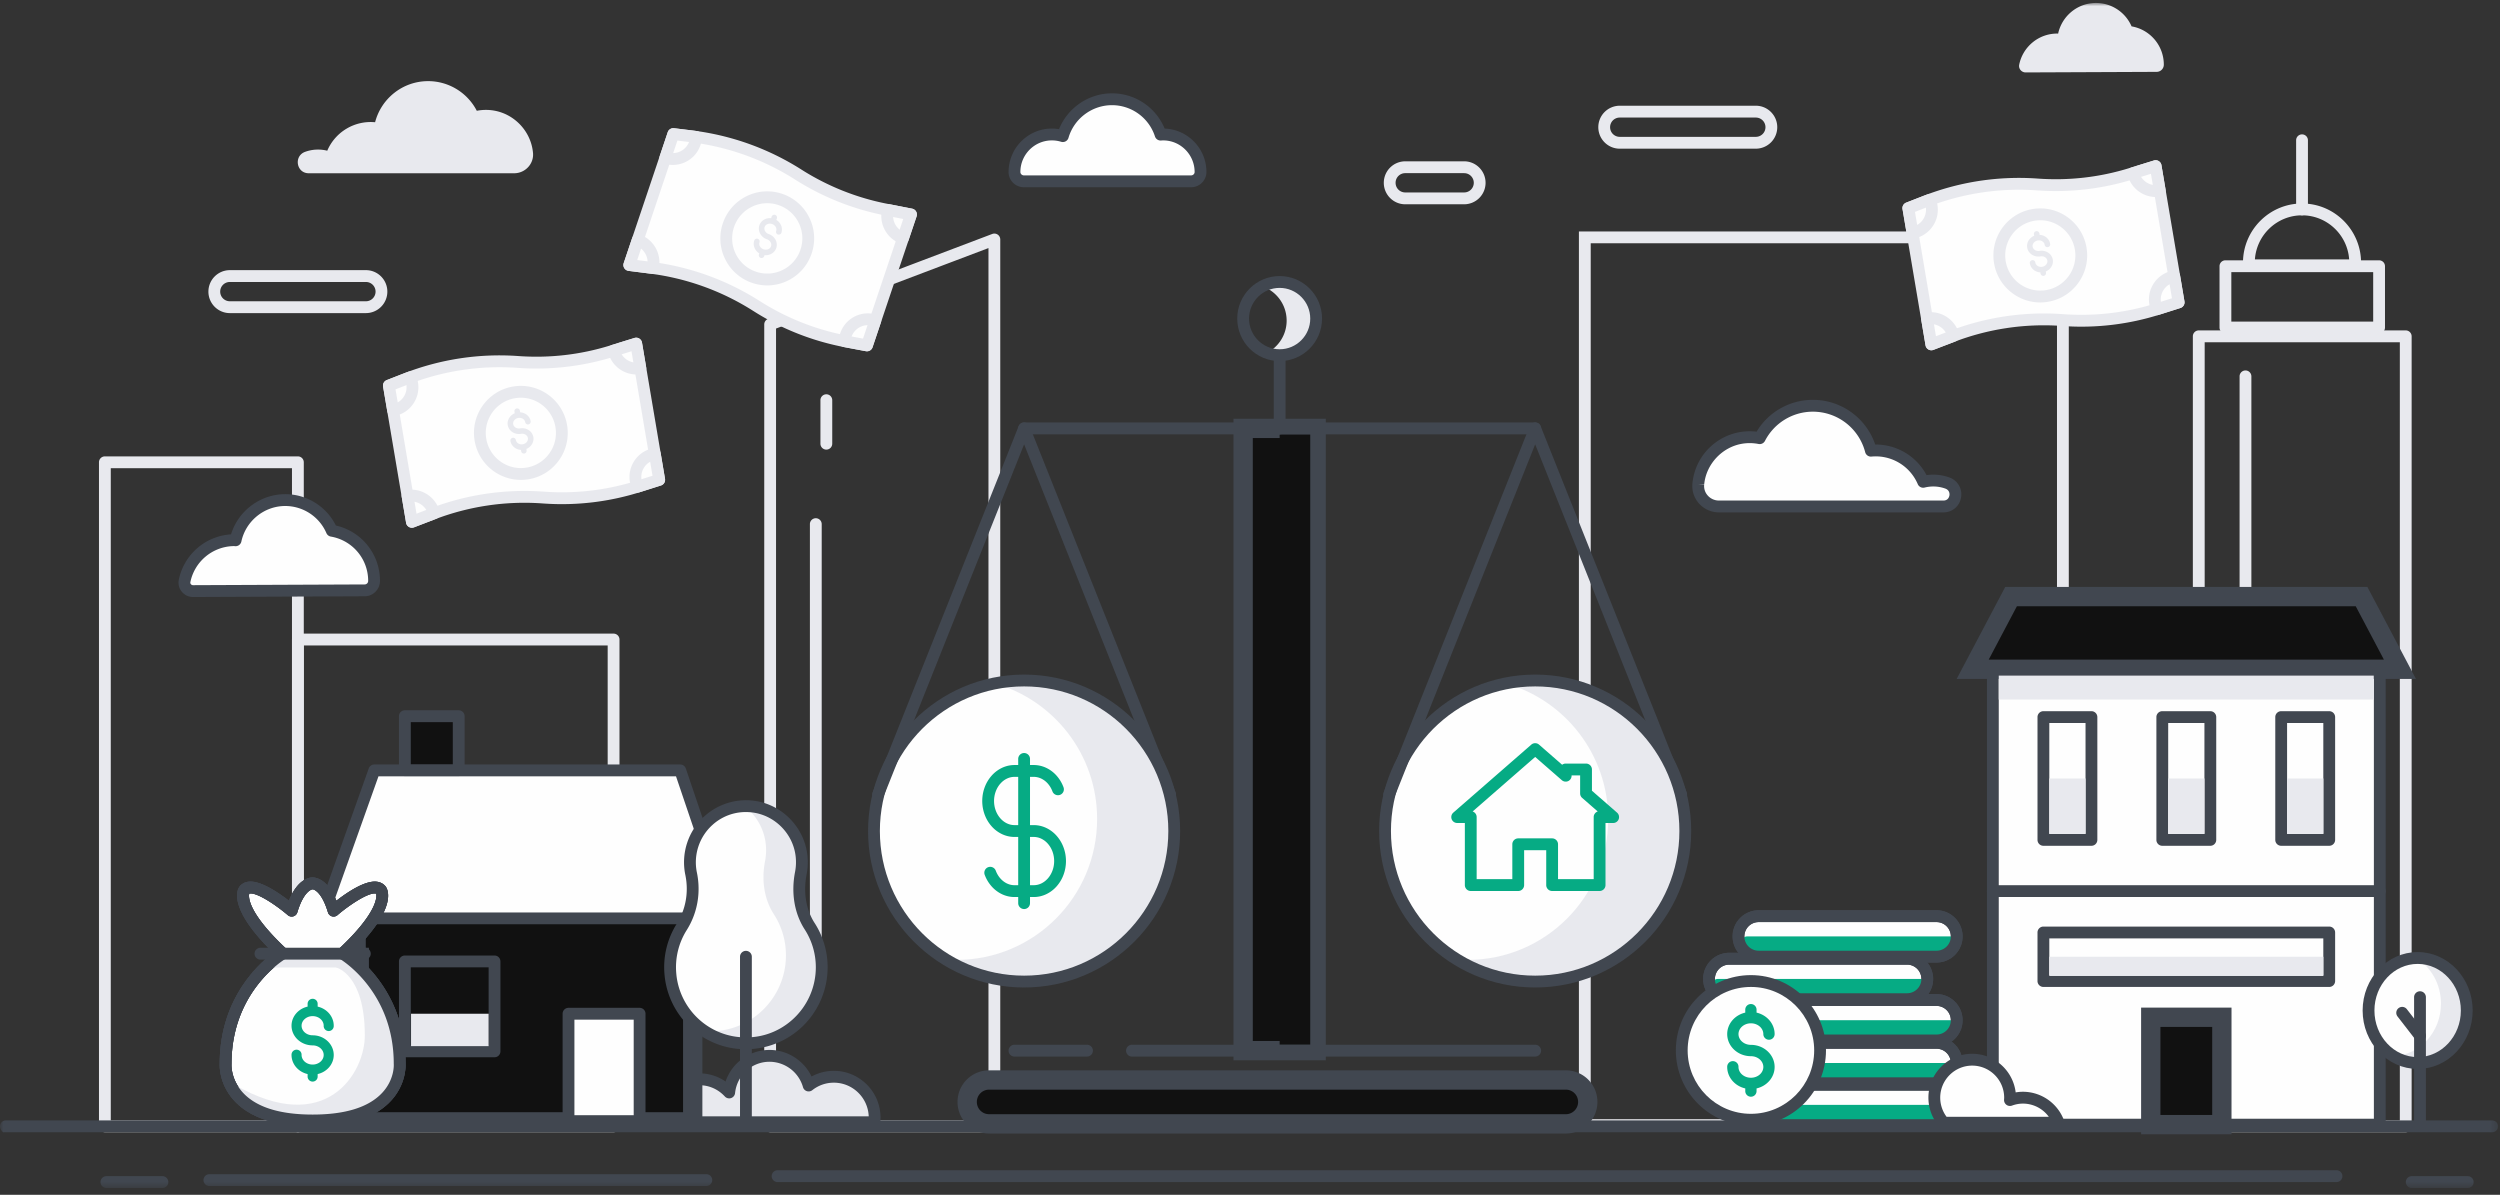 <svg width="385" height="184" viewBox="0 0 385 184" xmlns="http://www.w3.org/2000/svg" xmlns:xlink="http://www.w3.org/1999/xlink">
    <rect x="0" y="0" width="385" height="184" fill="#333333" stroke="none"/>
    <defs>
        <path id="s6c75iemla" d="M0 182.496h384.704V0H0z"/>
    </defs>
    <g fill="none" fill-rule="evenodd">
        <path d="M244.97 172.355h71.807V37.465H244.97v134.89zm-1.818 1.052h75.443V35.642h-75.443v137.765z" fill="#E8E9EE"/>
        <g transform="translate(0 .456)">
            <path d="M127.256 68.784a.91.91 0 0 1-.91-.912v-6.696a.91.91 0 0 1 .91-.911.91.91 0 0 1 .909.911v6.696a.91.91 0 0 1-.91.912M347.256 39.49h14.514c-.262-3.785-3.417-6.785-7.257-6.785s-6.995 3-7.257 6.786zm16.35 1.824H345.42v-1.315c0-5.027 4.079-9.117 9.092-9.117 5.013 0 9.092 4.09 9.092 9.117v1.315z" fill="#E8E9EE"/>
            <path d="M354.513 32.705a.91.91 0 0 1-.909-.911V21.149a.91.91 0 0 1 .91-.912.91.91 0 0 1 .908.912v10.645a.91.91 0 0 1-.909.911" fill="#E8E9EE"/>
            <mask id="l3xix1wn2b" fill="#fff">
                <use xlink:href="#s6c75iemla"/>
            </mask>
            <path d="M339.52 172.086h30.054V52.248H339.52v119.838zm30.964 1.824H338.61a.91.91 0 0 1-.91-.912V51.336a.91.91 0 0 1 .91-.911h31.873a.91.91 0 0 1 .909.911v121.662a.91.91 0 0 1-.91.912z" fill="#E8E9EE" mask="url(#l3xix1wn2b)"/>
            <path d="M343.625 49.073h21.845v-7.62h-21.845v7.62zm22.754 1.823h-23.663a.91.91 0 0 1-.91-.912v-9.442a.91.91 0 0 1 .91-.911h23.663a.91.91 0 0 1 .909.911v9.442a.91.91 0 0 1-.91.912zM119.511 172.086h32.713V37.746L119.51 50.14v121.945zm33.622 1.823h-34.53a.91.91 0 0 1-.91-.911V49.51c0-.38.234-.719.588-.853l34.53-13.085a.91.91 0 0 1 1.23.854v136.57a.91.91 0 0 1-.908.912zM17.06 172.086h27.904V71.65H17.06v100.437zm28.813 1.824H16.15a.91.91 0 0 1-.909-.912V70.738a.91.91 0 0 1 .91-.912h29.722a.91.91 0 0 1 .91.912v102.26a.91.91 0 0 1-.91.912zM345.804 164.97a.91.91 0 0 1-.909-.912V57.505a.91.91 0 0 1 .91-.912.91.91 0 0 1 .908.912v106.553a.91.91 0 0 1-.909.911" fill="#E8E9EE" mask="url(#l3xix1wn2b)"/>
            <path d="M125.634 145.16a.91.91 0 0 1-.909-.912V80.261a.91.91 0 0 1 .91-.911.91.91 0 0 1 .908.911v63.987a.91.91 0 0 1-.909.912" fill="#E8E9EE" mask="url(#l3xix1wn2b)"/>
            <path d="m101.515 73.436-3.077.98a39.298 39.298 0 0 1-14.588 1.762l-.457-.031a39.309 39.309 0 0 0-16.774 2.53l-3.186 1.226-3.543-20.976 2.686-1.05a39.308 39.308 0 0 1 17.159-2.594 39.298 39.298 0 0 0 14.47-1.656l3.768-1.166 3.542 20.975z" fill="#FEFEFE" mask="url(#l3xix1wn2b)"/>
            <path d="m60.91 59.507 3.234 19.146 2.15-.827a40.49 40.49 0 0 1 17.16-2.588l.458.031a38.238 38.238 0 0 0 14.251-1.722l2.324-.74L97.25 53.64l-2.777.86a40.045 40.045 0 0 1-14.804 1.693 38.642 38.642 0 0 0-16.762 2.535l-1.997.78zm2.523 21.307a.907.907 0 0 1-.896-.759L58.994 59.08a.913.913 0 0 1 .566-1.002l2.686-1.05A40.459 40.459 0 0 1 79.8 54.374c4.79.347 9.547-.196 14.137-1.617l3.768-1.166a.91.91 0 0 1 1.165.719l3.542 20.975a.912.912 0 0 1-.621 1.021l-3.077.98a40.045 40.045 0 0 1-14.925 1.803l-.458-.031a38.638 38.638 0 0 0-16.387 2.472l-3.185 1.225a.903.903 0 0 1-.326.06z" fill="#E8E9EE" mask="url(#l3xix1wn2b)"/>
            <path d="M73.99 67.267c-.583-3.446 1.731-6.712 5.167-7.296 3.437-.583 6.694 1.737 7.276 5.182.582 3.446-1.732 6.712-5.168 7.296-3.437.583-6.694-1.737-7.276-5.182" fill="#FEFEFE" mask="url(#l3xix1wn2b)"/>
            <path d="M74.885 67.114c.498 2.944 3.289 4.936 6.228 4.436a5.36 5.36 0 0 0 3.502-2.204 5.392 5.392 0 0 0 .922-4.04c-.498-2.945-3.293-4.936-6.228-4.436-2.936.499-4.92 3.3-4.424 6.244m5.323 6.336a7.236 7.236 0 0 1-7.115-6.031c-.665-3.936 1.988-7.68 5.912-8.347 3.925-.665 7.66 1.994 8.325 5.93a7.206 7.206 0 0 1-1.233 5.4 7.17 7.17 0 0 1-4.68 2.946c-.406.068-.81.102-1.21.102" fill="#E8E9EE" mask="url(#l3xix1wn2b)"/>
            <path d="M80.093 65.513c-.51.086-.985-.203-1.06-.646-.074-.442.28-.872.79-.959.509-.086.984.204 1.059.646a.426.426 0 1 0 .84-.143c-.13-.772-.813-1.324-1.614-1.37l-.037-.218a.427.427 0 1 0-.84.143l.037.219c-.74.307-1.205 1.053-1.074 1.825.153.907 1.069 1.51 2.041 1.345.51-.087.986.203 1.06.645.075.442-.279.873-.789.96-.51.086-.985-.204-1.06-.646a.426.426 0 1 0-.84.143c.131.772.815 1.323 1.615 1.369l.03.181a.427.427 0 1 0 .84-.143l-.03-.181c.74-.307 1.205-1.053 1.074-1.826-.153-.906-1.069-1.51-2.042-1.344" fill="#E8E9EE" mask="url(#l3xix1wn2b)"/>
            <path d="M97.902 73.597c.054.318.152.617.28.897.085-.026.171-.051.256-.078l3.077-.98-.673-3.989a3.598 3.598 0 0 0-2.94 4.15" fill="#FEFEFE" mask="url(#l3xix1wn2b)"/>
            <path d="M100.124 70.655a2.696 2.696 0 0 0-1.34 2.694l1.703-.542-.363-2.152zm-1.942 4.751a.91.91 0 0 1-.826-.531 4.51 4.51 0 0 1-.35-1.125v-.001c-.414-2.453 1.239-4.785 3.684-5.2a.91.91 0 0 1 1.048.747l.674 3.988a.912.912 0 0 1-.621 1.021l-3.34 1.06a.887.887 0 0 1-.269.041z" fill="#E8E9EE" mask="url(#l3xix1wn2b)"/>
            <path d="M94.524 53.529a3.587 3.587 0 0 0 4.09 2.725l-.641-3.793-3.449 1.068z" fill="#FEFEFE" mask="url(#l3xix1wn2b)"/>
            <path d="M95.732 54.109a2.693 2.693 0 0 0 1.807 1.24l-.289-1.71-1.518.47zm2.284 3.107a4.508 4.508 0 0 1-4.376-3.48.912.912 0 0 1 .617-1.079l3.448-1.067a.91.91 0 0 1 1.164.719l.641 3.793a.911.911 0 0 1-.744 1.05 4.515 4.515 0 0 1-.75.064z" fill="#E8E9EE" mask="url(#l3xix1wn2b)"/>
            <path d="M63.181 57.651c-.202.075-.404.148-.605.226l-2.686 1.05.64 3.794a3.598 3.598 0 0 0 2.651-5.07" fill="#FEFEFE" mask="url(#l3xix1wn2b)"/>
            <path d="m60.91 59.507.34 2.007c.339-.192.635-.458.867-.786.39-.55.557-1.212.476-1.878l-1.683.657zm-.38 4.126a.91.91 0 0 1-.895-.76l-.64-3.793a.913.913 0 0 1 .565-1.002l2.686-1.05c.157-.061.315-.12.473-.178l.147-.054a.909.909 0 0 1 1.14.47c.173.373.294.761.36 1.152a4.49 4.49 0 0 1-.767 3.367 4.468 4.468 0 0 1-2.916 1.834.922.922 0 0 1-.153.014z" fill="#E8E9EE" mask="url(#l3xix1wn2b)"/>
            <path d="M66.619 78.677c.073-.028.147-.053.22-.081a3.587 3.587 0 0 0-4.08-2.682l.674 3.989 3.186-1.226z" fill="#FEFEFE" mask="url(#l3xix1wn2b)"/>
            <path d="m63.834 76.82.31 1.833 1.505-.579a2.705 2.705 0 0 0-1.815-1.255zm-.401 3.995a.908.908 0 0 1-.896-.76l-.674-3.989a.914.914 0 0 1 .745-1.051c2.305-.391 4.552 1.085 5.114 3.363.11.448-.131.909-.564 1.072l-.213.078-3.187 1.226a.901.901 0 0 1-.325.06z" fill="#E8E9EE" mask="url(#l3xix1wn2b)"/>
            <path d="m133.511 52.732-3.173-.597a39.333 39.333 0 0 1-13.682-5.371l-.389-.245a39.34 39.34 0 0 0-15.97-5.732l-3.385-.433 6.781-20.158 2.862.35a39.329 39.329 0 0 1 16.34 5.858 39.341 39.341 0 0 0 13.527 5.41l3.87.76-6.78 20.158z" fill="#FEFEFE" mask="url(#l3xix1wn2b)"/>
            <path d="m98.129 39.59 2.283.293a40.51 40.51 0 0 1 16.339 5.864l.388.245a38.278 38.278 0 0 0 13.367 5.247l2.397.451 6.196-18.421-2.852-.561a40.072 40.072 0 0 1-13.84-5.534 38.668 38.668 0 0 0-15.962-5.723l-2.127-.26-6.19 18.4zm35.383 14.054a.92.92 0 0 1-.168-.016l-3.174-.597c-4.989-.94-9.699-2.788-13.998-5.495l-.388-.245a38.683 38.683 0 0 0-15.602-5.6l-3.385-.433a.913.913 0 0 1-.746-1.195l6.78-20.158a.908.908 0 0 1 .972-.614l2.862.35a40.49 40.49 0 0 1 16.716 5.993 38.309 38.309 0 0 0 13.216 5.286l3.87.76a.91.91 0 0 1 .687 1.186l-6.78 20.158a.909.909 0 0 1-.862.62z" fill="#E8E9EE" mask="url(#l3xix1wn2b)"/>
            <path d="M112.176 34.233c1.114-3.311 4.694-5.09 7.997-3.973 3.302 1.117 5.076 4.707 3.962 8.018-1.114 3.312-4.694 5.09-7.996 3.973-3.302-1.116-5.077-4.706-3.963-8.018" fill="#FEFEFE" mask="url(#l3xix1wn2b)"/>
            <path d="M118.151 30.837c-.821 0-1.637.19-2.394.566a5.374 5.374 0 0 0-2.719 3.122 5.394 5.394 0 0 0 .278 4.136 5.37 5.37 0 0 0 3.114 2.727 5.355 5.355 0 0 0 4.125-.28 5.377 5.377 0 0 0 2.719-3.121 5.392 5.392 0 0 0-.278-4.136 5.37 5.37 0 0 0-3.114-2.727 5.401 5.401 0 0 0-1.731-.287zm.012 12.661a7.22 7.22 0 0 1-2.315-.383 7.18 7.18 0 0 1-4.161-3.645 7.21 7.21 0 0 1-.372-5.528 7.19 7.19 0 0 1 3.635-4.173 7.156 7.156 0 0 1 5.513-.373 7.179 7.179 0 0 1 4.162 3.646 7.209 7.209 0 0 1 .372 5.528 7.187 7.187 0 0 1-3.635 4.172 7.18 7.18 0 0 1-3.2.756z" fill="#E8E9EE" mask="url(#l3xix1wn2b)"/>
            <path d="M118.381 35.586c-.49-.166-.771-.647-.629-1.072.143-.425.658-.636 1.148-.47.49.165.772.646.629 1.071a.426.426 0 1 0 .808.273c.249-.742-.092-1.552-.777-1.972l.071-.21a.427.427 0 1 0-.807-.273l-.07.21c-.799-.081-1.56.357-1.809 1.098-.293.872.23 1.838 1.164 2.154.49.166.772.646.629 1.071-.143.425-.658.636-1.148.47-.49-.165-.771-.645-.629-1.07a.426.426 0 1 0-.807-.273c-.25.741.092 1.551.776 1.971l-.06.175a.427.427 0 0 0 .808.273l.06-.174c.797.08 1.558-.356 1.807-1.098.294-.872-.229-1.838-1.164-2.154" fill="#E8E9EE" mask="url(#l3xix1wn2b)"/>
            <path d="M130.253 51.159a3.609 3.609 0 0 0-.178.923l.263.053 3.173.597 1.29-3.833a3.587 3.587 0 0 0-4.548 2.26" fill="#FEFEFE" mask="url(#l3xix1wn2b)"/>
            <path d="m131.146 51.36 1.757.33.696-2.068a2.688 2.688 0 0 0-2.453 1.738m2.366 2.284a.92.92 0 0 1-.168-.016l-3.442-.65a.912.912 0 0 1-.734-.954c.025-.401.1-.79.223-1.155v-.002a4.501 4.501 0 0 1 5.7-2.832.907.907 0 0 1 .525.46.918.918 0 0 1 .047.695l-1.29 3.834a.91.91 0 0 1-.861.62" fill="#E8E9EE" mask="url(#l3xix1wn2b)"/>
            <path d="M136.75 31.878a3.598 3.598 0 0 0 2.316 4.342l1.226-3.646-3.542-.696z" fill="#FEFEFE" mask="url(#l3xix1wn2b)"/>
            <path d="M137.54 32.962a2.703 2.703 0 0 0 1.006 1.951l.554-1.644-1.56-.307zm1.526 4.17a.909.909 0 0 1-.29-.049c-2.243-.758-3.518-3.149-2.903-5.442a.91.91 0 0 1 1.052-.658l3.542.697a.914.914 0 0 1 .687 1.186l-1.226 3.645a.91.91 0 0 1-.862.62z" fill="#E8E9EE" mask="url(#l3xix1wn2b)"/>
            <path d="M107.195 20.634c-.213-.03-.426-.062-.64-.088l-2.862-.35-1.226 3.646a3.587 3.587 0 0 0 4.728-3.208" fill="#FEFEFE" mask="url(#l3xix1wn2b)"/>
            <path d="m104.318 21.191-.649 1.929c.39-.008.776-.102 1.135-.28a2.662 2.662 0 0 0 1.306-1.43l-1.792-.219zm-.7 3.753c-.483 0-.97-.079-1.442-.239a.913.913 0 0 1-.57-1.155l1.225-3.645a.909.909 0 0 1 .972-.614l2.862.35c.168.021.335.045.503.068l.152.022c.47.065.81.481.783.955a4.56 4.56 0 0 1-.226 1.187 4.477 4.477 0 0 1-2.265 2.6c-.63.314-1.31.471-1.994.471z" fill="#E8E9EE" mask="url(#l3xix1wn2b)"/>
            <path d="M100.297 40.787c.078.01.155.023.232.033a3.598 3.598 0 0 0-2.327-4.299l-1.29 3.833 3.385.433z" fill="#FEFEFE" mask="url(#l3xix1wn2b)"/>
            <path d="m98.129 39.59 1.6.205a2.715 2.715 0 0 0-1.008-1.966l-.592 1.762zm2.401 2.141a.963.963 0 0 1-.12-.007l-.229-.033-3.384-.433a.913.913 0 0 1-.746-1.195l1.29-3.833a.907.907 0 0 1 1.151-.573c2.217.75 3.498 3.116 2.918 5.388a.91.91 0 0 1-.88.686z" fill="#E8E9EE" mask="url(#l3xix1wn2b)"/>
            <path d="m335.51 46.106-3.077.98a39.3 39.3 0 0 1-14.589 1.762l-.457-.031a39.307 39.307 0 0 0-16.774 2.53l-3.186 1.225-3.543-20.975 2.686-1.05a39.308 39.308 0 0 1 17.159-2.595 39.307 39.307 0 0 0 14.47-1.655l3.769-1.166 3.542 20.975z" fill="#FEFEFE" mask="url(#l3xix1wn2b)"/>
            <path d="m294.905 32.177 3.233 19.146 2.15-.827a40.471 40.471 0 0 1 17.16-2.588l.458.03c4.833.328 9.63-.25 14.251-1.721l2.325-.74-3.238-19.168-2.777.86a40.045 40.045 0 0 1-14.804 1.692 38.647 38.647 0 0 0-16.762 2.536l-1.996.78zm2.522 21.307a.907.907 0 0 1-.896-.76l-3.543-20.974a.913.913 0 0 1 .566-1.002l2.686-1.05a40.458 40.458 0 0 1 17.555-2.655c4.79.347 9.546-.196 14.136-1.617l3.768-1.167a.908.908 0 0 1 1.165.72l3.542 20.975a.912.912 0 0 1-.62 1.02l-3.078.98a40.073 40.073 0 0 1-14.925 1.804l-.458-.031a38.642 38.642 0 0 0-16.387 2.471l-3.185 1.225a.903.903 0 0 1-.326.061z" fill="#E8E9EE" mask="url(#l3xix1wn2b)"/>
            <path d="M307.983 39.936c-.581-3.445 1.733-6.712 5.169-7.295 3.436-.584 6.693 1.737 7.275 5.182.582 3.446-1.732 6.712-5.168 7.296-3.436.583-6.694-1.737-7.276-5.183" fill="#FEFEFE" mask="url(#l3xix1wn2b)"/>
            <path d="M308.88 39.784a5.409 5.409 0 0 0 6.227 4.436c2.937-.499 4.921-3.3 4.424-6.245-.497-2.944-3.289-4.934-6.228-4.435-2.936.499-4.92 3.3-4.423 6.244m5.31 6.336a7.15 7.15 0 0 1-4.165-1.339 7.192 7.192 0 0 1-2.938-4.692c-.665-3.936 1.988-7.68 5.913-8.347 3.927-.667 7.66 1.994 8.324 5.929.665 3.936-1.988 7.68-5.913 8.346a7.329 7.329 0 0 1-1.22.103" fill="#E8E9EE" mask="url(#l3xix1wn2b)"/>
            <path d="M314.088 38.182c-.51.086-.985-.203-1.06-.645-.075-.442.28-.872.789-.959.51-.086.985.203 1.06.645a.427.427 0 1 0 .84-.142c-.13-.772-.814-1.324-1.614-1.369l-.038-.22a.426.426 0 1 0-.84.143l.038.22c-.742.306-1.205 1.053-1.075 1.825.153.907 1.07 1.51 2.042 1.345.51-.087.985.203 1.06.645.074.442-.28.872-.79.959-.509.086-.984-.203-1.059-.646a.427.427 0 1 0-.84.144c.13.771.814 1.323 1.614 1.368l.03.182a.426.426 0 1 0 .84-.143l-.03-.181c.741-.308 1.205-1.054 1.075-1.826-.153-.907-1.07-1.51-2.042-1.345" fill="#E8E9EE" mask="url(#l3xix1wn2b)"/>
            <path d="M331.897 46.266c.053.319.15.618.279.898l.256-.079 3.078-.98-.674-3.988a3.598 3.598 0 0 0-2.94 4.15" fill="#FEFEFE" mask="url(#l3xix1wn2b)"/>
            <path d="M334.118 43.324a2.67 2.67 0 0 0-.867.785 2.672 2.672 0 0 0-.472 1.91l1.703-.542-.364-2.153zm-1.942 4.752a.91.91 0 0 1-.827-.532 4.491 4.491 0 0 1 .419-4.49 4.468 4.468 0 0 1 2.916-1.836.907.907 0 0 1 1.049.747l.673 3.989a.912.912 0 0 1-.62 1.02l-3.339 1.06a.916.916 0 0 1-.27.042z" fill="#E8E9EE" mask="url(#l3xix1wn2b)"/>
            <path d="M328.519 26.198a3.587 3.587 0 0 0 4.089 2.726l-.64-3.793-3.45 1.067z" fill="#FEFEFE" mask="url(#l3xix1wn2b)"/>
            <path d="M329.727 26.778a2.694 2.694 0 0 0 1.806 1.242l-.289-1.711-1.517.47zm2.283 3.108a4.508 4.508 0 0 1-4.376-3.48.912.912 0 0 1 .617-1.079l3.448-1.067a.908.908 0 0 1 1.164.718l.641 3.794a.912.912 0 0 1-.744 1.05 4.514 4.514 0 0 1-.75.064z" fill="#E8E9EE" mask="url(#l3xix1wn2b)"/>
            <path d="M297.176 30.32c-.202.076-.405.149-.605.228l-2.686 1.05.64 3.793a3.598 3.598 0 0 0 2.65-5.07" fill="#FEFEFE" mask="url(#l3xix1wn2b)"/>
            <path d="m294.905 32.177.339 2.006a2.695 2.695 0 0 0 1.343-2.664l-1.682.658zm-.38 4.125a.908.908 0 0 1-.896-.759l-.64-3.793a.913.913 0 0 1 .566-1.002l2.685-1.05c.152-.06.304-.115.455-.171l.164-.06a.909.909 0 0 1 1.14.469c.175.375.296.763.362 1.153.415 2.452-1.238 4.785-3.684 5.2a.899.899 0 0 1-.151.013z" fill="#E8E9EE" mask="url(#l3xix1wn2b)"/>
            <path d="M300.613 51.347c.073-.028.147-.053.22-.081a3.587 3.587 0 0 0-4.08-2.682l.674 3.988 3.186-1.225z" fill="#FEFEFE" mask="url(#l3xix1wn2b)"/>
            <path d="m297.829 49.489.31 1.833 1.505-.578a2.705 2.705 0 0 0-1.815-1.255m-.402 3.995a.908.908 0 0 1-.896-.76l-.673-3.988a.911.911 0 0 1 .744-1.051c2.307-.393 4.552 1.085 5.114 3.362.11.449-.131.91-.563 1.072l-.215.08-3.185 1.225a.901.901 0 0 1-.326.06M46.782 172.086h46.8V98.945h-46.8v73.141zm47.71 1.824H45.873a.91.91 0 0 1-.909-.912V98.033a.91.91 0 0 1 .91-.912h48.618a.91.91 0 0 1 .909.912v74.965a.91.91 0 0 1-.91.912zM216.405 26.21a1.485 1.485 0 0 0 0 2.971h9.073a1.485 1.485 0 0 0 0-2.97h-9.073zm9.073 4.794h-9.073c-1.82 0-3.3-1.484-3.3-3.308a3.308 3.308 0 0 1 3.3-3.309h9.073c1.82 0 3.3 1.485 3.3 3.309a3.308 3.308 0 0 1-3.3 3.308zM249.44 17.648a1.485 1.485 0 0 0 0 2.97h20.957a1.485 1.485 0 0 0 0-2.97h-20.958zm20.957 4.793h-20.958c-1.82 0-3.3-1.484-3.3-3.308a3.308 3.308 0 0 1 3.3-3.308h20.958c1.82 0 3.3 1.484 3.3 3.308a3.308 3.308 0 0 1-3.3 3.308zM35.395 42.969a1.485 1.485 0 0 0 0 2.97h20.957a1.485 1.485 0 0 0 0-2.97H35.395zm20.957 4.794H35.395c-1.82 0-3.3-1.485-3.3-3.309a3.308 3.308 0 0 1 3.3-3.308h20.957c1.82 0 3.3 1.484 3.3 3.308a3.308 3.308 0 0 1-3.3 3.309z" fill="#E8E9EE" mask="url(#l3xix1wn2b)"/>
            <path fill="#FEFEFE" mask="url(#l3xix1wn2b)" d="M383.795 172.998H.909"/>
            <path d="M383.795 173.91H.472c-.912-.804-.356-1.824.437-1.824h382.837c.453 0 .873.31.946.759a.911.911 0 0 1-.897 1.064" fill="#414750" mask="url(#l3xix1wn2b)"/>
            <path fill="#FEFEFE" mask="url(#l3xix1wn2b)" d="M32.252 181.281h76.521"/>
            <path d="M108.774 182.192H32.252a.91.91 0 0 1 0-1.823h76.522a.91.91 0 0 1 0 1.823" fill="#414750" mask="url(#l3xix1wn2b)"/>
            <path fill="#FEFEFE" mask="url(#l3xix1wn2b)" d="M16.392 181.585h8.62"/>
            <path d="M25.012 182.496h-8.62a.91.91 0 0 1 0-1.823h8.62a.91.91 0 0 1 0 1.823" fill="#414750" mask="url(#l3xix1wn2b)"/>
            <path fill="#FEFEFE" mask="url(#l3xix1wn2b)" d="M371.409 181.585h8.62"/>
            <path d="M380.029 182.496h-8.62a.91.91 0 0 1 0-1.823h8.62a.91.91 0 0 1 0 1.823" fill="#414750" mask="url(#l3xix1wn2b)"/>
            <path fill="#FEFEFE" mask="url(#l3xix1wn2b)" d="M119.749 180.673H359.82"/>
            <path d="M359.82 181.584H119.75a.91.91 0 0 1-.91-.912.91.91 0 0 1 .91-.911h240.07a.91.91 0 0 1 0 1.823" fill="#414750" mask="url(#l3xix1wn2b)"/>
            <path d="M134.651 172.375a6.4 6.4 0 0 0 .043-.709c0-3.48-2.814-6.3-6.284-6.3a6.24 6.24 0 0 0-3.876 1.347c-.747-2.636-3.16-4.568-6.029-4.568-3.244 0-5.88 2.477-6.208 5.642-1.147-1.242-2.772-2.031-4.593-2.031-3.464 0-6.273 2.815-6.273 6.29 0 .11.01.219.017.329h33.203z" fill="#E8E9EE" mask="url(#l3xix1wn2b)"/>
            <path d="M102.372 171.463h31.41c-.108-2.878-2.476-5.186-5.372-5.186-1.21 0-2.356.398-3.314 1.152a.906.906 0 0 1-1.436-.467 5.384 5.384 0 0 0-5.155-3.906c-2.74 0-5.02 2.074-5.304 4.825a.91.91 0 0 1-1.571.525c-1.036-1.121-2.43-1.739-3.926-1.739-2.76 0-5.041 2.103-5.332 4.796m32.28 1.823h-33.204a.91.91 0 0 1-.908-.864l-.006-.091a3.934 3.934 0 0 1-.012-.285c0-3.971 3.222-7.202 7.182-7.202a7.04 7.04 0 0 1 4.035 1.256 7.138 7.138 0 0 1 6.766-4.867c2.783 0 5.297 1.635 6.475 4.096a7.086 7.086 0 0 1 3.43-.876c3.966 0 7.193 3.236 7.193 7.213 0 .254-.016.519-.048.809a.91.91 0 0 1-.903.81" fill="#414750" mask="url(#l3xix1wn2b)"/>
            <path d="M47.547 26.227c-1.906 0-2.35-2.65-.557-3.3a5.807 5.807 0 0 1 3.407-.173 7.274 7.274 0 0 1 7.368-4.386c.944-3.64 4.243-6.329 8.17-6.329a8.435 8.435 0 0 1 7.492 4.567 7.28 7.28 0 0 1 2.58-.044c3.224.522 5.752 3.21 6.07 6.468l.008.076c.148 1.686-1.218 3.12-2.905 3.12H47.547z" fill="#E8E9EE" mask="url(#l3xix1wn2b)"/>
            <path d="M56.17 90.458a1.446 1.446 0 0 0 1.437-1.448v-.015c0-3.881-2.816-7.083-6.506-7.717-1.206-2.776-3.96-4.721-7.174-4.721-3.755 0-6.886 2.654-7.646 6.191-.062-.002-.12-.018-.182-.018-3.791 0-6.953 2.701-7.675 6.289-.162.809.48 1.558 1.304 1.554l26.441-.115" fill="#FEFEFE" mask="url(#l3xix1wn2b)"/>
            <path d="M36.065 83.641a6.94 6.94 0 0 0-6.75 5.558.364.364 0 0 0 .08.307.423.423 0 0 0 .327.155h.002l26.442-.114a.538.538 0 0 0 .532-.539 6.906 6.906 0 0 0-5.75-6.83.91.91 0 0 1-.68-.535 6.918 6.918 0 0 0-6.34-4.175c-3.235 0-6.077 2.302-6.758 5.472a.91.91 0 0 1-.888.72h-.023a1.585 1.585 0 0 1-.194-.019zm-6.343 7.844a2.23 2.23 0 0 1-1.73-.821 2.188 2.188 0 0 1-.458-1.826 8.77 8.77 0 0 1 8.047-7.004c1.113-3.628 4.51-6.189 8.346-6.189a8.733 8.733 0 0 1 7.802 4.83 8.718 8.718 0 0 1 6.787 8.52c-.002 1.31-1.052 2.369-2.342 2.375l-26.442.115h-.01z" fill="#414750" mask="url(#l3xix1wn2b)"/>
            <path d="M183.424 27.468c.789 0 1.455-.63 1.457-1.42v-.016c0-3.19-2.58-5.777-5.762-5.777-.132 0-.26.01-.39.02-1.03-3.162-3.994-5.446-7.49-5.446-3.583 0-6.604 2.397-7.562 5.679a5.721 5.721 0 0 0-1.685-.253c-3.183 0-5.763 2.587-5.763 5.777v.015c.002.792.668 1.421 1.457 1.421h25.738z" fill="#FEFEFE" mask="url(#l3xix1wn2b)"/>
            <path d="M161.991 21.166c-2.676 0-4.852 2.183-4.852 4.866 0 .29.251.524.547.524h25.738c.296 0 .547-.234.548-.512 0-2.695-2.178-4.878-4.853-4.878-.088 0-.174.007-.26.013l-.07.005a.915.915 0 0 1-.924-.627 6.956 6.956 0 0 0-6.626-4.816c-3.075 0-5.826 2.065-6.69 5.022a.905.905 0 0 1-.44.546.905.905 0 0 1-.698.07 4.83 4.83 0 0 0-1.42-.213m21.433 7.214h-25.738c-1.3 0-2.362-1.046-2.366-2.33 0-3.706 2.993-6.707 6.671-6.707.369 0 .735.03 1.097.09 1.327-3.286 4.564-5.516 8.151-5.516a8.767 8.767 0 0 1 8.116 5.43c3.57.125 6.435 3.076 6.435 6.685a2.359 2.359 0 0 1-2.366 2.348" fill="#414750" mask="url(#l3xix1wn2b)"/>
            <path d="M213.297 127.523c0-12.804 10.35-23.182 23.12-23.182 12.77 0 23.12 10.378 23.12 23.182 0 12.804-10.35 23.182-23.12 23.182-12.77 0-23.12-10.378-23.12-23.182M134.592 127.523c0-12.804 10.351-23.182 23.12-23.182 12.77 0 23.12 10.378 23.12 23.182 0 12.804-10.35 23.182-23.12 23.182-12.769 0-23.12-10.378-23.12-23.182" fill="#FEFEFE" mask="url(#l3xix1wn2b)"/>
            <path fill="#111111" mask="url(#l3xix1wn2b)" d="M191.443 161.344h11.243V65.516h-11.243z"/>
            <path stroke="#414750" stroke-width="2.974" mask="url(#l3xix1wn2b)" d="M191.443 161.344h11.243V65.516h-11.243z"/>
            <path d="M192.352 160.433h9.425V66.428h-9.425v94.005zm10.334 1.823h-11.243a.91.91 0 0 1-.909-.912V65.517a.91.91 0 0 1 .91-.912h11.242a.91.91 0 0 1 .91.912v95.827a.91.91 0 0 1-.91.912z" fill="#414750" mask="url(#l3xix1wn2b)"/>
            <path fill="#111111" mask="url(#l3xix1wn2b)" d="M197.065 161.344h5.621V65.516h-5.621z"/>
            <path fill="#FEFEFE" mask="url(#l3xix1wn2b)" d="M174.322 161.345h62.095"/>
            <path d="M236.417 162.256h-62.095a.91.91 0 0 1-.909-.911.91.91 0 0 1 .91-.912h62.094a.91.91 0 0 1 0 1.823" fill="#414750" mask="url(#l3xix1wn2b)"/>
            <path fill="#FEFEFE" mask="url(#l3xix1wn2b)" d="M197.065 54.242v11.274"/>
            <path d="M197.065 66.428a.91.91 0 0 1-.91-.911V54.243a.91.91 0 0 1 .91-.912.91.91 0 0 1 .91.912v11.274a.91.91 0 0 1-.91.911" fill="#414750" mask="url(#l3xix1wn2b)"/>
            <path fill="#FEFEFE" mask="url(#l3xix1wn2b)" d="M157.712 65.517h78.705"/>
            <path d="M236.417 66.428h-78.704a.91.91 0 0 1-.91-.911.91.91 0 0 1 .91-.912h78.704a.91.91 0 0 1 0 1.823" fill="#414750" mask="url(#l3xix1wn2b)"/>
            <path d="M135.225 122.798a.91.91 0 0 1-.844-1.25l22.487-56.37a.91.91 0 0 1 1.689 0l22.487 56.37a.909.909 0 1 1-1.689.677L157.713 67.97l-21.643 54.254a.91.91 0 0 1-.845.573M258.905 122.798a.91.91 0 0 1-.845-.573L236.417 67.97l-21.643 54.254a.908.908 0 0 1-1.182.507.913.913 0 0 1-.506-1.185l22.487-56.37a.91.91 0 0 1 1.689 0l22.487 56.37a.912.912 0 0 1-.844 1.25" fill="#414750" mask="url(#l3xix1wn2b)"/>
            <path d="M236.417 104.34c-1.55 0-3.062.16-4.527.45 9.096 2.57 15.77 10.931 15.77 20.873 0 11.986-9.69 21.702-21.643 21.702-.556 0-1.101-.041-1.647-.083 3.512 2.158 7.627 3.424 12.047 3.424 12.77 0 23.12-10.38 23.12-23.183 0-12.804-10.35-23.182-23.12-23.182M157.712 104.34c-1.55 0-3.062.16-4.526.45 9.095 2.57 15.77 10.931 15.77 20.873 0 11.986-9.69 21.702-21.644 21.702-.556 0-1.101-.041-1.646-.083 3.511 2.158 7.626 3.424 12.046 3.424 12.77 0 23.12-10.38 23.12-23.183 0-12.804-10.35-23.182-23.12-23.182" fill="#E8E9EE" mask="url(#l3xix1wn2b)"/>
            <path d="M159.189 137.687h-2.953a4.487 4.487 0 0 1-1.972-.456 4.982 4.982 0 0 1-1.578-1.212 5.622 5.622 0 0 1-1.042-1.754.908.908 0 1 1 1.703-.639c.168.447.404.847.703 1.188.294.334.631.595 1.004.776.376.182.774.274 1.182.274h2.953c.408 0 .805-.092 1.181-.274.374-.18.711-.442 1.005-.776.299-.341.535-.741.702-1.188.175-.468.263-.965.263-1.477 0-.511-.088-1.009-.263-1.477a3.819 3.819 0 0 0-.702-1.188 3.176 3.176 0 0 0-1.004-.775 2.687 2.687 0 0 0-1.182-.275h-2.953a4.49 4.49 0 0 1-1.972-.456 4.99 4.99 0 0 1-1.578-1.211 5.648 5.648 0 0 1-1.042-1.755 6.04 6.04 0 0 1-.378-2.116c0-.73.128-1.441.378-2.115a5.63 5.63 0 0 1 1.042-1.754 4.98 4.98 0 0 1 1.578-1.213 4.483 4.483 0 0 1 1.972-.456h2.953c.684 0 1.347.153 1.972.456a4.984 4.984 0 0 1 1.578 1.213 5.625 5.625 0 0 1 1.041 1.753.908.908 0 1 1-1.703.64 3.813 3.813 0 0 0-.702-1.189 3.191 3.191 0 0 0-1.005-.775 2.696 2.696 0 0 0-1.181-.275h-2.953a2.69 2.69 0 0 0-1.181.275c-.374.18-.711.441-1.005.775-.3.341-.536.742-.703 1.189a4.223 4.223 0 0 0-.263 1.476c0 .512.09 1.01.263 1.478.167.446.404.846.704 1.188.293.333.63.594 1.004.775.376.182.773.274 1.18.274h2.954c.684 0 1.347.154 1.972.456a4.981 4.981 0 0 1 1.578 1.213 5.633 5.633 0 0 1 1.041 1.753c.251.674.379 1.386.379 2.116 0 .73-.128 1.442-.378 2.115a5.626 5.626 0 0 1-1.042 1.755 4.98 4.98 0 0 1-1.579 1.212 4.483 4.483 0 0 1-1.971.456" fill="#06AB84" mask="url(#l3xix1wn2b)"/>
            <path d="M157.713 139.538a.91.91 0 0 1-.91-.912V116.42a.91.91 0 0 1 .91-.911.91.91 0 0 1 .909.911v22.207a.91.91 0 0 1-.91.912" fill="#06AB84" mask="url(#l3xix1wn2b)"/>
            <path fill="#FEFEFE" mask="url(#l3xix1wn2b)" d="M244.25 121.734v-3.688h-3.134v.956l-4.699-4.097-12.009 10.47h2.089v10.471h7.31v-6.282h5.22v6.282h7.31v-10.47h2.089z"/>
            <path d="M239.937 134.935h5.492v-9.56a.91.91 0 0 1 .62-.864l-2.396-2.09a.912.912 0 0 1-.313-.687v-2.777h-1.314v.045a.907.907 0 0 1-1.506.688l-4.103-3.577-9.632 8.398c.361.12.621.462.621.864v9.56h5.492v-5.371a.91.91 0 0 1 .909-.912h5.22a.91.91 0 0 1 .91.912v5.37zm6.4 1.823h-7.31a.91.91 0 0 1-.908-.912v-5.37h-3.403v5.37a.91.91 0 0 1-.909.912h-7.31a.91.91 0 0 1-.91-.912v-9.56h-1.179a.912.912 0 0 1-.597-1.599l12.01-10.47a.908.908 0 0 1 1.193 0l3.556 3.1a.903.903 0 0 1 .547-.183h3.132a.91.91 0 0 1 .91.912v3.272l3.863 3.37a.911.911 0 0 1-.596 1.599h-1.179v9.56a.91.91 0 0 1-.91.91z" fill="#06AB84" mask="url(#l3xix1wn2b)"/>
            <path d="M192.352 160.433h9.425V66.428h-9.425v94.005zm10.334 1.823h-11.243a.91.91 0 0 1-.909-.912V65.517a.91.91 0 0 1 .91-.912h11.242a.91.91 0 0 1 .91.912v95.827a.91.91 0 0 1-.91.912z" fill="#414750" mask="url(#l3xix1wn2b)"/>
            <path d="M241.148 172.619h-88.832a3.373 3.373 0 0 1-3.369-3.378 3.373 3.373 0 0 1 3.369-3.378h88.832a3.373 3.373 0 0 1 3.368 3.378 3.373 3.373 0 0 1-3.368 3.378" fill="#111111" mask="url(#l3xix1wn2b)"/>
            <path d="M241.148 172.619h-88.832a3.373 3.373 0 0 1-3.369-3.378 3.373 3.373 0 0 1 3.369-3.378h88.832a3.373 3.373 0 0 1 3.368 3.378 3.373 3.373 0 0 1-3.368 3.378z" stroke="#414750" stroke-width="2.974" mask="url(#l3xix1wn2b)"/>
            <path d="M152.316 166.774a2.466 2.466 0 0 0 0 4.933h88.832a2.466 2.466 0 0 0 0-4.933h-88.832zm88.832 6.756h-88.832a4.288 4.288 0 0 1-4.278-4.29c0-2.365 1.92-4.289 4.278-4.289h88.832a4.289 4.289 0 0 1 4.277 4.29c0 2.365-1.919 4.289-4.277 4.289z" fill="#414750" mask="url(#l3xix1wn2b)"/>
            <path d="M197.065 42.969c-.95 0-1.832.258-2.617.676 2.15.791 3.694 2.844 3.694 5.275 0 2.16-1.226 4.014-3.005 4.96a5.552 5.552 0 0 0 1.928.362c3.105 0 5.622-2.523 5.622-5.637 0-3.113-2.517-5.636-5.622-5.636" fill="#E8E9EE" mask="url(#l3xix1wn2b)"/>
            <path d="M197.065 43.88c-2.599 0-4.713 2.12-4.713 4.725 0 2.606 2.114 4.726 4.713 4.726s4.712-2.12 4.712-4.726c0-2.605-2.113-4.725-4.712-4.725m0 11.274c-3.601 0-6.53-2.938-6.53-6.549 0-3.61 2.929-6.548 6.53-6.548 3.6 0 6.53 2.938 6.53 6.548 0 3.611-2.93 6.549-6.53 6.549M236.417 105.252c-12.246 0-22.21 9.99-22.21 22.27 0 12.281 9.964 22.272 22.21 22.272 12.247 0 22.211-9.99 22.211-22.271 0-12.28-9.964-22.271-22.21-22.271m0 46.365c-13.25 0-24.03-10.808-24.03-24.094 0-13.286 10.78-24.094 24.03-24.094 13.249 0 24.028 10.808 24.028 24.094 0 13.286-10.78 24.094-24.029 24.094M157.713 105.252c-12.248 0-22.212 9.99-22.212 22.27 0 12.281 9.964 22.272 22.212 22.272 12.246 0 22.21-9.99 22.21-22.271 0-12.28-9.964-22.271-22.21-22.271m0 46.365c-13.25 0-24.03-10.808-24.03-24.094 0-13.286 10.78-24.094 24.03-24.094 13.25 0 24.029 10.808 24.029 24.094 0 13.286-10.78 24.094-24.03 24.094" fill="#414750" mask="url(#l3xix1wn2b)"/>
            <path fill="#FEFEFE" mask="url(#l3xix1wn2b)" d="M156.229 161.345h11.166"/>
            <path d="M167.395 162.256H156.23a.91.91 0 0 1-.91-.911.91.91 0 0 1 .91-.912h11.165a.91.91 0 0 1 0 1.823" fill="#414750" mask="url(#l3xix1wn2b)"/>
            <path fill="#111111" mask="url(#l3xix1wn2b)" d="M55.327 172.307h51.352V140.97H55.327z"/>
            <path stroke="#414750" stroke-width="2.974" mask="url(#l3xix1wn2b)" d="M55.327 172.307h51.352V140.97H55.327z"/>
            <path d="M56.237 171.395h49.533v-29.513H56.237v29.513zm50.442 1.823H55.328a.91.91 0 0 1-.91-.911V140.97a.91.91 0 0 1 .91-.911h51.35a.91.91 0 0 1 .91.911v31.337a.91.91 0 0 1-.91.911z" fill="#414750" mask="url(#l3xix1wn2b)"/>
            <path fill="#111111" mask="url(#l3xix1wn2b)" d="M56.33 145.49h49.423v-3.687H56.33z"/>
            <path fill="#FEFEFE" mask="url(#l3xix1wn2b)" d="M112.472 140.971H49.535l8.109-22.785h47.112z"/>
            <path d="M50.824 140.059h60.38l-7.099-20.961h-45.82l-7.46 20.961zm61.648 1.823H49.535a.909.909 0 0 1-.857-1.218l8.11-22.784a.909.909 0 0 1 .856-.605h47.112a.91.91 0 0 1 .861.618l7.716 22.784a.909.909 0 0 1-.86 1.205h-.001z" fill="#414750" mask="url(#l3xix1wn2b)"/>
            <path fill="#111111" mask="url(#l3xix1wn2b)" d="M62.35 118.149h8.289v-8.311H62.35z"/>
            <path d="M63.26 117.237h6.47v-6.488h-6.47v6.488zm7.379 1.823H62.35a.91.91 0 0 1-.91-.911v-8.311a.91.91 0 0 1 .91-.912h8.289a.91.91 0 0 1 .909.912v8.31a.91.91 0 0 1-.91.912z" fill="#414750" mask="url(#l3xix1wn2b)"/>
            <path fill="#FEFEFE" mask="url(#l3xix1wn2b)" d="M87.551 172.195H98.5V155.66H87.55z"/>
            <path d="M88.46 171.283h9.13v-14.71h-9.13v14.71zm10.04 1.823H87.55a.91.91 0 0 1-.909-.911V155.66a.91.91 0 0 1 .91-.912H98.5a.91.91 0 0 1 .909.912v16.534a.91.91 0 0 1-.91.911zM63.26 160.539h11.989v-12.021h-11.99v12.021zm12.898 1.823H62.35a.91.91 0 0 1-.91-.911v-13.845a.91.91 0 0 1 .91-.912h13.808a.91.91 0 0 1 .909.912v13.845a.91.91 0 0 1-.91.911z" fill="#414750" mask="url(#l3xix1wn2b)"/>
            <path fill="#E8E9EE" mask="url(#l3xix1wn2b)" d="M63.3 160.647h11.947v-4.986H63.3z"/>
            <path d="M48.146 172.1c14.088 0 13.4-8.752 13.4-8.752 0-11.783-8.796-16.951-8.796-16.951 7.765-7.235 5.91-9.785 5.91-9.785-1.512-1.791-7.285 3.17-7.285 3.17-1.305-4.341-3.23-4.203-3.23-4.203s-1.923-.138-3.23 4.203c0 0-5.772-4.961-7.284-3.17 0 0-1.855 2.55 5.91 9.785 0 0-8.796 5.168-8.796 16.951 0 0-.687 8.751 13.4 8.751" fill="#FEFEFE" mask="url(#l3xix1wn2b)"/>
            <path d="M38.382 137.163c-.11.44-.329 2.876 5.779 8.566a.915.915 0 0 1-.16 1.455c-.339.2-8.347 5.073-8.347 16.164a.95.95 0 0 1-.002.072c-.006.09-.135 2.363 1.788 4.424 2.07 2.218 5.672 3.344 10.706 3.344s8.636-1.126 10.706-3.344c1.922-2.06 1.795-4.334 1.788-4.43a1.07 1.07 0 0 1-.003-.066c0-11.09-8.007-15.963-8.348-16.165a.916.916 0 0 1-.157-1.454c6.274-5.846 5.877-8.288 5.802-8.555a.364.364 0 0 0-.155-.037c-1.212-.094-4.13 1.892-5.812 3.337a.909.909 0 0 1-1.462-.429c-.944-3.14-2.123-3.51-2.322-3.55-.067.015-.007.015-.074 0-.2.04-1.378.41-2.322 3.55a.909.909 0 0 1-1.462.43c-1.683-1.446-4.586-3.432-5.813-3.338a.468.468 0 0 0-.13.026zm9.764 35.848c-5.586 0-9.648-1.333-12.07-3.96-2.321-2.518-2.261-5.332-2.24-5.73.011-9.883 5.873-15.26 8.263-17.041-7.02-6.842-5.577-9.69-5.202-10.205l.04-.052c.35-.413.844-.657 1.43-.704 1.836-.146 4.578 1.742 6.12 2.94 1.38-3.41 3.226-3.593 3.66-3.592.432.016 2.278.183 3.659 3.591 1.54-1.197 4.284-3.086 6.118-2.939.587.047 1.081.29 1.43.704.014.017.028.034.04.052.376.516 1.82 3.363-5.2 10.205 2.388 1.781 8.251 7.159 8.262 17.04.021.399.081 3.213-2.24 5.73-2.423 2.628-6.484 3.96-12.07 3.96z" fill="#414750" mask="url(#l3xix1wn2b)"/>
            <path d="M38.382 137.163c-.11.44-.329 2.876 5.779 8.566a.915.915 0 0 1-.16 1.455c-.339.2-8.347 5.073-8.347 16.164a.95.95 0 0 1-.002.072c-.006.09-.135 2.363 1.788 4.424 2.07 2.218 5.672 3.344 10.706 3.344s8.636-1.126 10.706-3.344c1.922-2.06 1.795-4.334 1.788-4.43a1.07 1.07 0 0 1-.003-.066c0-11.09-8.007-15.963-8.348-16.165a.916.916 0 0 1-.157-1.454c6.274-5.846 5.877-8.288 5.802-8.555a.364.364 0 0 0-.155-.037c-1.212-.094-4.13 1.892-5.812 3.337a.909.909 0 0 1-1.462-.429c-.944-3.14-2.123-3.51-2.322-3.55-.067.015-.007.015-.074 0-.2.04-1.378.41-2.322 3.55a.909.909 0 0 1-1.462.43c-1.683-1.446-4.586-3.432-5.813-3.338a.468.468 0 0 0-.13.026zm9.764 35.848c-5.586 0-9.648-1.333-12.07-3.96-2.321-2.518-2.261-5.332-2.24-5.73.011-9.883 5.873-15.26 8.263-17.041-7.02-6.842-5.577-9.69-5.202-10.205l.04-.052c.35-.413.844-.657 1.43-.704 1.836-.146 4.578 1.742 6.12 2.94 1.38-3.41 3.226-3.593 3.66-3.592.432.016 2.278.183 3.659 3.591 1.54-1.197 4.284-3.086 6.118-2.939.587.047 1.081.29 1.43.704.014.017.028.034.04.052.376.516 1.82 3.363-5.2 10.205 2.388 1.781 8.251 7.159 8.262 17.04.021.399.081 3.213-2.24 5.73-2.423 2.628-6.484 3.96-12.07 3.96z" fill="#414750" mask="url(#l3xix1wn2b)"/>
            <path d="M51.752 148.533s4.431.973 4.431 10.477c0 5.786-5.956 15.693-20.013 7.612 0 0 .422 2.724 4.347 4.273 7.855 3.098 16.31-.461 16.31-.461s8.175-2.893 3.54-14.17c0 0-3.089-6.875-7.165-9.852l-1.45 2.121z" fill="#E8E9EE" mask="url(#l3xix1wn2b)"/>
            <path fill="#E8E9EE" mask="url(#l3xix1wn2b)" d="M41.753 148.533h12.644l-1.195-1.89H42.8z"/>
            <path d="M56.183 147.323H40.109a.91.91 0 0 1-.91-.911.91.91 0 0 1 .91-.912h16.074a.91.91 0 0 1 0 1.823" fill="#414750" mask="url(#l3xix1wn2b)"/>
            <path d="M48.146 158.98c-.939 0-1.702-.662-1.702-1.477 0-.814.763-1.476 1.702-1.476.938 0 1.702.662 1.702 1.476a.775.775 0 1 0 1.547 0c0-1.42-1.056-2.616-2.476-2.94v-.404a.774.774 0 1 0-1.547 0v.403c-1.42.325-2.476 1.52-2.476 2.941 0 1.67 1.458 3.03 3.25 3.03.938 0 1.702.662 1.702 1.477 0 .814-.764 1.477-1.702 1.477-.939 0-1.702-.663-1.702-1.477a.775.775 0 1 0-1.548 0c0 1.421 1.057 2.616 2.476 2.94v.336a.775.775 0 1 0 1.547 0v-.335c1.42-.325 2.476-1.52 2.476-2.941 0-1.67-1.457-3.03-3.25-3.03" fill="#06AB84" mask="url(#l3xix1wn2b)"/>
            <path d="M38.382 137.163c-.11.44-.329 2.876 5.779 8.566a.915.915 0 0 1-.16 1.455c-.339.2-8.347 5.073-8.347 16.164a.95.95 0 0 1-.002.072c-.006.09-.135 2.363 1.788 4.424 2.07 2.218 5.672 3.344 10.706 3.344s8.636-1.126 10.706-3.344c1.922-2.06 1.795-4.334 1.788-4.43a1.07 1.07 0 0 1-.003-.066c0-11.09-8.007-15.963-8.348-16.165a.916.916 0 0 1-.157-1.454c6.274-5.846 5.877-8.288 5.802-8.555a.364.364 0 0 0-.155-.037c-1.212-.094-4.13 1.892-5.812 3.337a.909.909 0 0 1-1.462-.429c-.944-3.14-2.123-3.51-2.322-3.55-.067.015-.007.015-.074 0-.2.04-1.378.41-2.322 3.55a.909.909 0 0 1-1.462.43c-1.683-1.446-4.586-3.432-5.813-3.338a.468.468 0 0 0-.13.026zm9.764 35.848c-5.586 0-9.648-1.333-12.07-3.96-2.321-2.518-2.261-5.332-2.24-5.73.011-9.883 5.873-15.26 8.263-17.041-7.02-6.842-5.577-9.69-5.202-10.205l.04-.052c.35-.413.844-.657 1.43-.704 1.836-.146 4.578 1.742 6.12 2.94 1.38-3.41 3.226-3.593 3.66-3.592.432.016 2.278.183 3.659 3.591 1.54-1.197 4.284-3.086 6.118-2.939.587.047 1.081.29 1.43.704.014.017.028.034.04.052.376.516 1.82 3.363-5.2 10.205 2.388 1.781 8.251 7.159 8.262 17.04.021.399.081 3.213-2.24 5.73-2.423 2.628-6.484 3.96-12.07 3.96z" fill="#414750" mask="url(#l3xix1wn2b)"/>
            <path fill="#FEFEFE" mask="url(#l3xix1wn2b)" d="M306.899 172.737h59.586v-70.103H306.9z"/>
            <path d="M307.808 171.826h57.769v-68.28h-57.769v68.28zm58.678 1.823h-59.587a.91.91 0 0 1-.909-.912v-70.103a.91.91 0 0 1 .91-.912h59.586a.91.91 0 0 1 .909.912v70.103a.91.91 0 0 1-.91.912z" fill="#414750" mask="url(#l3xix1wn2b)"/>
            <path fill="#111111" mask="url(#l3xix1wn2b)" d="M369.591 102.614h-65.798l5.91-11.19h53.979z"/>
            <path stroke="#414750" stroke-width="2.974" mask="url(#l3xix1wn2b)" d="M369.591 102.614h-65.798l5.91-11.19h53.979z"/>
            <path d="M305.304 101.702h62.776l-4.945-9.366H310.25l-4.946 9.366zm64.287 1.824h-65.797a.909.909 0 0 1-.78-.442.914.914 0 0 1-.024-.897l5.91-11.19a.909.909 0 0 1 .803-.484h53.979c.337 0 .646.186.803.485l5.91 11.19c.148.282.14.622-.025.896a.91.91 0 0 1-.78.442z" fill="#414750" mask="url(#l3xix1wn2b)"/>
            <path fill="#FEFEFE" mask="url(#l3xix1wn2b)" d="M314.684 150.623H358.7v-7.475h-44.016z"/>
            <path d="M315.593 149.71h42.198v-5.65h-42.198v5.65zm43.107 1.824h-44.016a.91.91 0 0 1-.909-.912v-7.474a.91.91 0 0 1 .91-.912H358.7a.91.91 0 0 1 .91.912v7.474a.91.91 0 0 1-.91.912z" fill="#414750" mask="url(#l3xix1wn2b)"/>
            <path fill="#FEFEFE" mask="url(#l3xix1wn2b)" d="M314.684 128.885h7.397v-18.907h-7.397z"/>
            <path d="M315.593 127.973h5.58V110.89h-5.58v17.084zm6.488 1.823h-7.397a.91.91 0 0 1-.909-.911v-18.908a.91.91 0 0 1 .91-.911h7.396a.91.91 0 0 1 .91.911v18.908a.91.91 0 0 1-.91.911z" fill="#414750" mask="url(#l3xix1wn2b)"/>
            <path fill="#FEFEFE" mask="url(#l3xix1wn2b)" d="M332.994 128.885h7.397v-18.907h-7.397z"/>
            <path d="M333.903 127.973h5.579V110.89h-5.58v17.084zm6.488 1.823h-7.397a.91.91 0 0 1-.91-.911v-18.908a.91.91 0 0 1 .91-.911h7.397a.91.91 0 0 1 .909.911v18.908a.91.91 0 0 1-.91.911z" fill="#414750" mask="url(#l3xix1wn2b)"/>
            <path fill="#FEFEFE" mask="url(#l3xix1wn2b)" d="M351.303 128.885h7.397v-18.907h-7.397z"/>
            <path d="M352.212 127.973h5.579V110.89h-5.58v17.084zm6.488 1.823h-7.397a.91.91 0 0 1-.91-.911v-18.908a.91.91 0 0 1 .91-.911h7.397a.91.91 0 0 1 .91.911v18.908a.91.91 0 0 1-.91.911z" fill="#414750" mask="url(#l3xix1wn2b)"/>
            <path fill="#FEFEFE" mask="url(#l3xix1wn2b)" d="M306.899 136.774h59.587"/>
            <path d="M366.486 137.685h-59.587a.91.91 0 0 1 0-1.823h59.587a.91.91 0 0 1 0 1.823" fill="#414750" mask="url(#l3xix1wn2b)"/>
            <path fill="#E8E9EE" mask="url(#l3xix1wn2b)" d="M307.809 107.276h57.75v-3.688h-57.75zM315.592 127.95h5.582v-8.518h-5.582zM315.592 149.845h42.21v-2.96h-42.21zM333.885 127.95h5.6v-8.518h-5.6zM352.201 127.95h5.6v-8.518h-5.6z"/>
            <path fill="#111111" mask="url(#l3xix1wn2b)" d="M331.218 172.737h10.948v-16.534h-10.948z"/>
            <path stroke="#414750" stroke-width="2.974" mask="url(#l3xix1wn2b)" d="M331.218 172.737h10.948v-16.534h-10.948z"/>
            <path d="M332.127 171.826h9.13v-14.712h-9.13v14.712zm10.04 1.823h-10.949a.91.91 0 0 1-.909-.912v-16.535a.91.91 0 0 1 .91-.911h10.948a.91.91 0 0 1 .909.911v16.535a.91.91 0 0 1-.91.912z" fill="#414750" mask="url(#l3xix1wn2b)"/>
            <path d="M270.835 146.863h27.39a3.11 3.11 0 0 0 3.105-3.114 3.11 3.11 0 0 0-3.106-3.115h-27.389a3.11 3.11 0 0 0-3.105 3.115 3.11 3.11 0 0 0 3.105 3.114" fill="#FEFEFE" mask="url(#l3xix1wn2b)"/>
            <path d="M270.835 141.546a2.203 2.203 0 0 0 0 4.406h27.39a2.203 2.203 0 0 0 0-4.406h-27.39zm27.39 6.229h-27.39a4.025 4.025 0 0 1-4.015-4.027 4.025 4.025 0 0 1 4.015-4.026h27.39a4.025 4.025 0 0 1 4.015 4.026 4.025 4.025 0 0 1-4.015 4.027z" fill="#414750" mask="url(#l3xix1wn2b)"/>
            <path d="M270.225 146.863h28.99c1.168 0 2.116-.95 2.116-2.12a.993.993 0 0 0-.992-.994H269.1a.993.993 0 0 0-.99.994c0 1.17.946 2.12 2.114 2.12" fill="#06AB84" mask="url(#l3xix1wn2b)"/>
            <path d="M270.835 141.546a2.203 2.203 0 0 0 0 4.406h27.39a2.203 2.203 0 0 0 0-4.406h-27.39zm27.39 6.229h-27.39a4.025 4.025 0 0 1-4.015-4.027 4.025 4.025 0 0 1 4.015-4.026h27.39a4.025 4.025 0 0 1 4.015 4.026 4.025 4.025 0 0 1-4.015 4.027z" fill="#414750" mask="url(#l3xix1wn2b)"/>
            <path d="M270.835 159.773h27.39a3.11 3.11 0 0 0 3.105-3.114 3.11 3.11 0 0 0-3.106-3.115h-27.389a3.11 3.11 0 0 0-3.105 3.115 3.11 3.11 0 0 0 3.105 3.114" fill="#FEFEFE" mask="url(#l3xix1wn2b)"/>
            <path d="M270.835 154.455a2.203 2.203 0 0 0 0 4.406h27.39a2.203 2.203 0 0 0 0-4.406h-27.39zm27.39 6.23h-27.39a4.025 4.025 0 0 1-4.015-4.027 4.025 4.025 0 0 1 4.015-4.026h27.39a4.025 4.025 0 0 1 4.015 4.026 4.025 4.025 0 0 1-4.015 4.026z" fill="#414750" mask="url(#l3xix1wn2b)"/>
            <path d="M270.225 159.773h28.99c1.168 0 2.116-.95 2.116-2.12a.993.993 0 0 0-.992-.994H269.1a.993.993 0 0 0-.99.994c0 1.17.946 2.12 2.114 2.12" fill="#06AB84" mask="url(#l3xix1wn2b)"/>
            <path d="M270.835 154.455a2.203 2.203 0 0 0 0 4.406h27.39a2.203 2.203 0 0 0 0-4.406h-27.39zm27.39 6.23h-27.39a4.025 4.025 0 0 1-4.015-4.027 4.025 4.025 0 0 1 4.015-4.026h27.39a4.025 4.025 0 0 1 4.015 4.026 4.025 4.025 0 0 1-4.015 4.026z" fill="#414750" mask="url(#l3xix1wn2b)"/>
            <path d="M270.835 166.364h27.39a3.11 3.11 0 0 0 3.105-3.114 3.11 3.11 0 0 0-3.106-3.114h-27.389a3.11 3.11 0 0 0-3.105 3.114 3.11 3.11 0 0 0 3.105 3.114" fill="#FEFEFE" mask="url(#l3xix1wn2b)"/>
            <path d="M270.835 161.047a2.203 2.203 0 0 0 0 4.406h27.39a2.203 2.203 0 0 0 0-4.406h-27.39zm27.39 6.229h-27.39a4.025 4.025 0 0 1-4.015-4.026 4.025 4.025 0 0 1 4.015-4.026h27.39a4.025 4.025 0 0 1 4.015 4.026 4.025 4.025 0 0 1-4.015 4.026z" fill="#414750" mask="url(#l3xix1wn2b)"/>
            <path d="M270.225 166.364h28.99c1.168 0 2.116-.95 2.116-2.12a.993.993 0 0 0-.992-.994H269.1a.993.993 0 0 0-.99.994c0 1.17.946 2.12 2.114 2.12" fill="#06AB84" mask="url(#l3xix1wn2b)"/>
            <path d="M270.835 161.047a2.203 2.203 0 0 0 0 4.406h27.39a2.203 2.203 0 0 0 0-4.406h-27.39zm27.39 6.229h-27.39a4.025 4.025 0 0 1-4.015-4.026 4.025 4.025 0 0 1 4.015-4.026h27.39a4.025 4.025 0 0 1 4.015 4.026 4.025 4.025 0 0 1-4.015 4.026z" fill="#414750" mask="url(#l3xix1wn2b)"/>
            <path d="M270.835 172.81h27.39a3.11 3.11 0 0 0 3.105-3.113 3.11 3.11 0 0 0-3.106-3.115h-27.389a3.11 3.11 0 0 0-3.105 3.115 3.11 3.11 0 0 0 3.105 3.114" fill="#FEFEFE" mask="url(#l3xix1wn2b)"/>
            <path d="M270.835 167.493a2.203 2.203 0 0 0 0 4.406h27.39a2.203 2.203 0 0 0 0-4.406h-27.39zm27.39 6.23h-27.39a4.025 4.025 0 0 1-4.015-4.027 4.025 4.025 0 0 1 4.015-4.026h27.39a4.025 4.025 0 0 1 4.015 4.026 4.025 4.025 0 0 1-4.015 4.027z" fill="#414750" mask="url(#l3xix1wn2b)"/>
            <path d="M270.225 172.81h28.99c1.168 0 2.116-.948 2.116-2.12a.993.993 0 0 0-.992-.993H269.1a.993.993 0 0 0-.99.994c0 1.17.946 2.12 2.114 2.12" fill="#06AB84" mask="url(#l3xix1wn2b)"/>
            <path d="M270.835 167.493a2.203 2.203 0 0 0 0 4.406h27.39a2.203 2.203 0 0 0 0-4.406h-27.39zm27.39 6.23h-27.39a4.025 4.025 0 0 1-4.015-4.027 4.025 4.025 0 0 1 4.015-4.026h27.39a4.025 4.025 0 0 1 4.015 4.026 4.025 4.025 0 0 1-4.015 4.027z" fill="#414750" mask="url(#l3xix1wn2b)"/>
            <path d="M266.3 153.416h27.389a3.11 3.11 0 0 0 3.106-3.115 3.11 3.11 0 0 0-3.106-3.114H266.3a3.11 3.11 0 0 0-3.106 3.114 3.11 3.11 0 0 0 3.106 3.115" fill="#FEFEFE" mask="url(#l3xix1wn2b)"/>
            <path d="M266.3 148.098a2.203 2.203 0 0 0 0 4.406h27.39a2.203 2.203 0 0 0 0-4.406H266.3zm27.39 6.23H266.3a4.025 4.025 0 0 1-4.015-4.027 4.025 4.025 0 0 1 4.016-4.026h27.388a4.025 4.025 0 0 1 4.015 4.026 4.025 4.025 0 0 1-4.015 4.026z" fill="#414750" mask="url(#l3xix1wn2b)"/>
            <path d="M265.69 153.416h28.99c1.168 0 2.115-.95 2.115-2.121a.993.993 0 0 0-.991-.994h-31.238a.993.993 0 0 0-.991.994c0 1.171.947 2.12 2.115 2.12" fill="#06AB84" mask="url(#l3xix1wn2b)"/>
            <path d="M266.3 148.098a2.203 2.203 0 0 0 0 4.406h27.39a2.203 2.203 0 0 0 0-4.406H266.3zm27.39 6.23H266.3a4.025 4.025 0 0 1-4.015-4.027 4.025 4.025 0 0 1 4.016-4.026h27.388a4.025 4.025 0 0 1 4.015 4.026 4.025 4.025 0 0 1-4.015 4.026z" fill="#414750" mask="url(#l3xix1wn2b)"/>
            <path d="M258.989 161.303c0-5.898 4.769-10.68 10.652-10.68 5.882 0 10.651 4.782 10.651 10.68 0 5.899-4.769 10.68-10.651 10.68-5.883 0-10.652-4.781-10.652-10.68" fill="#FEFEFE" mask="url(#l3xix1wn2b)"/>
            <path d="M269.64 151.534c-5.371 0-9.742 4.382-9.742 9.77 0 5.386 4.37 9.768 9.742 9.768 5.373 0 9.744-4.382 9.744-9.769 0-5.387-4.371-9.77-9.744-9.77m0 21.362c-6.374 0-11.56-5.2-11.56-11.592s5.186-11.592 11.56-11.592c6.375 0 11.562 5.2 11.562 11.592s-5.187 11.592-11.562 11.592" fill="#414750" mask="url(#l3xix1wn2b)"/>
            <path d="M269.64 160.453c-1.054 0-1.912-.744-1.912-1.66 0-.915.858-1.66 1.912-1.66 1.055 0 1.913.745 1.913 1.66 0 .482.39.872.87.872s.87-.39.87-.872c0-1.597-1.188-2.94-2.783-3.305v-.453a.87.87 0 1 0-1.74 0v.453c-1.594.364-2.78 1.708-2.78 3.305 0 1.877 1.637 3.404 3.65 3.404 1.055 0 1.913.745 1.913 1.66 0 .915-.858 1.66-1.913 1.66-1.054 0-1.912-.745-1.912-1.66a.87.87 0 1 0-1.739 0c0 1.598 1.187 2.94 2.782 3.305v.377a.87.87 0 1 0 1.739 0v-.377c1.595-.364 2.782-1.707 2.782-3.305 0-1.877-1.638-3.404-3.652-3.404" fill="#06AB84" mask="url(#l3xix1wn2b)"/>
            <path d="M123.332 133.993c.17-.875.208-1.796.093-2.744-.477-3.916-3.656-7.067-7.566-7.503-5.202-.58-9.607 3.488-9.607 8.587 0 .605.062 1.195.18 1.763.587 2.835.098 5.745-1.444 8.194a11.666 11.666 0 0 0-1.75 7.233c.463 5.498 4.831 10.013 10.3 10.62 7.045.782 13.009-4.727 13.009-11.632a11.63 11.63 0 0 0-1.859-6.327c-1.557-2.414-1.905-5.37-1.356-8.191" fill="#E8E9EE" mask="url(#l3xix1wn2b)"/>
            <path d="M121.035 146.669c0-2.333-.683-4.504-1.858-6.327-1.557-2.414-1.905-5.37-1.357-8.191.17-.874.209-1.797.094-2.744-.28-2.298-1.495-4.328-3.238-5.705-4.669.106-8.424 3.924-8.424 8.631 0 .605.062 1.194.18 1.763.587 2.835.097 5.746-1.444 8.194a11.66 11.66 0 0 0-1.749 7.233c.309 3.673 2.365 6.9 5.325 8.823 6.808.453 12.471-4.947 12.471-11.677" fill="#FEFEFE" mask="url(#l3xix1wn2b)"/>
            <path d="M114.862 124.601a7.611 7.611 0 0 0-5.13 1.97 7.753 7.753 0 0 0-2.41 7.34c.642 3.095.086 6.243-1.566 8.865a10.727 10.727 0 0 0-1.61 6.67c.428 5.11 4.421 9.228 9.493 9.79 3.114.348 6.1-.606 8.411-2.68a10.823 10.823 0 0 0 3.587-8.046c0-2.077-.592-4.093-1.712-5.831-1.59-2.465-2.118-5.612-1.486-8.86a7.868 7.868 0 0 0 .083-2.46c-.425-3.497-3.27-6.318-6.763-6.708-.3-.033-.6-.05-.897-.05m-.021 36.526c-.466 0-.934-.026-1.402-.078-5.933-.659-10.603-5.474-11.106-11.45a12.545 12.545 0 0 1 1.886-7.796c1.398-2.22 1.868-4.891 1.323-7.521a9.58 9.58 0 0 1 2.977-9.07 9.56 9.56 0 0 1 7.44-2.372c4.323.482 7.842 3.972 8.368 8.298.124 1.02.09 2.04-.103 3.03-.542 2.783-.106 5.454 1.227 7.52a12.558 12.558 0 0 1 2.005 6.822c0 3.584-1.529 7.012-4.193 9.404a12.613 12.613 0 0 1-8.422 3.213" fill="#414750" mask="url(#l3xix1wn2b)"/>
            <path fill="#FEFEFE" mask="url(#l3xix1wn2b)" d="M114.871 146.885v25.473"/>
            <path d="M114.872 173.269a.91.91 0 0 1-.91-.912v-25.472a.91.91 0 0 1 .91-.911.91.91 0 0 1 .909.911v25.472a.91.91 0 0 1-.91.912" fill="#414750" mask="url(#l3xix1wn2b)"/>
            <path d="M364.754 155.163c0-4.467 3.386-8.088 7.564-8.088 4.177 0 7.564 3.621 7.564 8.088 0 4.466-3.387 8.087-7.564 8.087-4.178 0-7.564-3.62-7.564-8.087" fill="#E8E9EE" mask="url(#l3xix1wn2b)"/>
            <path d="M372.101 147.087c-4.076.124-7.347 3.688-7.347 8.076 0 3.004 1.535 5.619 3.809 7.013 4.076-.123 7.347-3.687 7.347-8.075 0-3.004-1.535-5.619-3.809-7.014" fill="#FEFEFE" mask="url(#l3xix1wn2b)"/>
            <path d="M372.318 147.987c-3.67 0-6.655 3.219-6.655 7.176 0 3.957 2.986 7.175 6.655 7.175 3.67 0 6.655-3.218 6.655-7.175s-2.986-7.176-6.655-7.176m0 16.174c-4.672 0-8.473-4.036-8.473-8.998s3.801-9 8.473-9c4.672 0 8.473 4.038 8.473 9s-3.8 8.998-8.473 8.998" fill="#414750" mask="url(#l3xix1wn2b)"/>
            <path fill="#FEFEFE" mask="url(#l3xix1wn2b)" d="M372.679 153.112v19.509"/>
            <path d="M372.68 173.532a.91.91 0 0 1-.91-.911v-19.51a.91.91 0 0 1 .91-.911.91.91 0 0 1 .909.912v19.509a.91.91 0 0 1-.91.911" fill="#414750" mask="url(#l3xix1wn2b)"/>
            <path d="M372.68 159.971a.908.908 0 0 1-.719-.352l-2.743-3.542a.914.914 0 0 1 .16-1.28.908.908 0 0 1 1.277.162l2.743 3.542a.914.914 0 0 1-.718 1.47" fill="#414750" mask="url(#l3xix1wn2b)"/>
            <path d="M299.34 172.445a5.832 5.832 0 0 1-1.456-3.858c0-3.23 2.612-5.85 5.834-5.85 3.222 0 5.834 2.62 5.834 5.85 0 .123-.01.242-.018.363.627-.23 1.3-.363 2.008-.363 2.523 0 4.665 1.61 5.48 3.858H299.34z" fill="#FEFEFE" mask="url(#l3xix1wn2b)"/>
            <path d="M299.773 171.533h15.745a4.93 4.93 0 0 0-3.976-2.034c-.571 0-1.141.103-1.694.307a.907.907 0 0 1-1.221-.913l.005-.088c.005-.072.011-.145.011-.218 0-2.723-2.21-4.938-4.924-4.938-2.716 0-4.925 2.215-4.925 4.938a4.93 4.93 0 0 0 .98 2.946m17.247 1.823h-17.68a.908.908 0 0 1-.683-.31 6.762 6.762 0 0 1-1.683-4.459c0-3.728 3.025-6.761 6.744-6.761 3.443 0 6.291 2.601 6.694 5.947.373-.065.75-.098 1.129-.098a6.76 6.76 0 0 1 6.333 4.459.913.913 0 0 1-.854 1.222" fill="#414750" mask="url(#l3xix1wn2b)"/>
            <path d="M299.286 77.54c2.083 0 2.568-2.897.61-3.608a6.337 6.337 0 0 0-2.172-.38 6.36 6.36 0 0 0-1.552.19 7.952 7.952 0 0 0-8.055-4.793c-1.031-3.98-4.638-6.917-8.93-6.917-3.563 0-6.653 2.026-8.19 4.991a7.94 7.94 0 0 0-2.82-.048c-3.523.571-6.287 3.508-6.635 7.07l-.008.083c-.161 1.842 1.331 3.411 3.175 3.411h34.577z" fill="#FEFEFE" mask="url(#l3xix1wn2b)"/>
            <path d="m261.537 74.1.905.082c-.056.64.147 1.234.57 1.697a2.303 2.303 0 0 0 1.697.749h34.577c.731 0 .891-.59.923-.77.067-.383-.062-.865-.624-1.07a5.488 5.488 0 0 0-3.192-.16.908.908 0 0 1-1.057-.525 7.039 7.039 0 0 0-7.134-4.246.909.909 0 0 1-.964-.678 8.32 8.32 0 0 0-8.051-6.236 8.295 8.295 0 0 0-7.383 4.5.91.91 0 0 1-.982.475 7.042 7.042 0 0 0-2.5-.043c-3.099.502-5.57 3.135-5.875 6.258l-.91-.033zm37.749 4.351h-34.577a4.121 4.121 0 0 1-3.037-1.34 4.03 4.03 0 0 1-1.043-3.062l.01-.106a8.858 8.858 0 0 1 9.875-7.92 10.098 10.098 0 0 1 8.673-4.903c4.365 0 8.21 2.794 9.596 6.882h.08a8.852 8.852 0 0 1 7.824 4.712 7.285 7.285 0 0 1 3.518.36 2.75 2.75 0 0 1 1.795 3.1 2.717 2.717 0 0 1-2.714 2.277z" fill="#414750" mask="url(#l3xix1wn2b)"/>
            <path d="M332.131 10.61a1.103 1.103 0 0 0 1.097-1.105v-.012a5.975 5.975 0 0 0-4.966-5.889A5.972 5.972 0 0 0 322.787 0c-2.866 0-5.256 2.025-5.836 4.726-.048-.002-.092-.014-.14-.014-2.893 0-5.306 2.062-5.857 4.8-.124.617.367 1.189.995 1.186l20.182-.088" fill="#E8E9EE" mask="url(#l3xix1wn2b)"/>
        </g>
    </g>
</svg>
